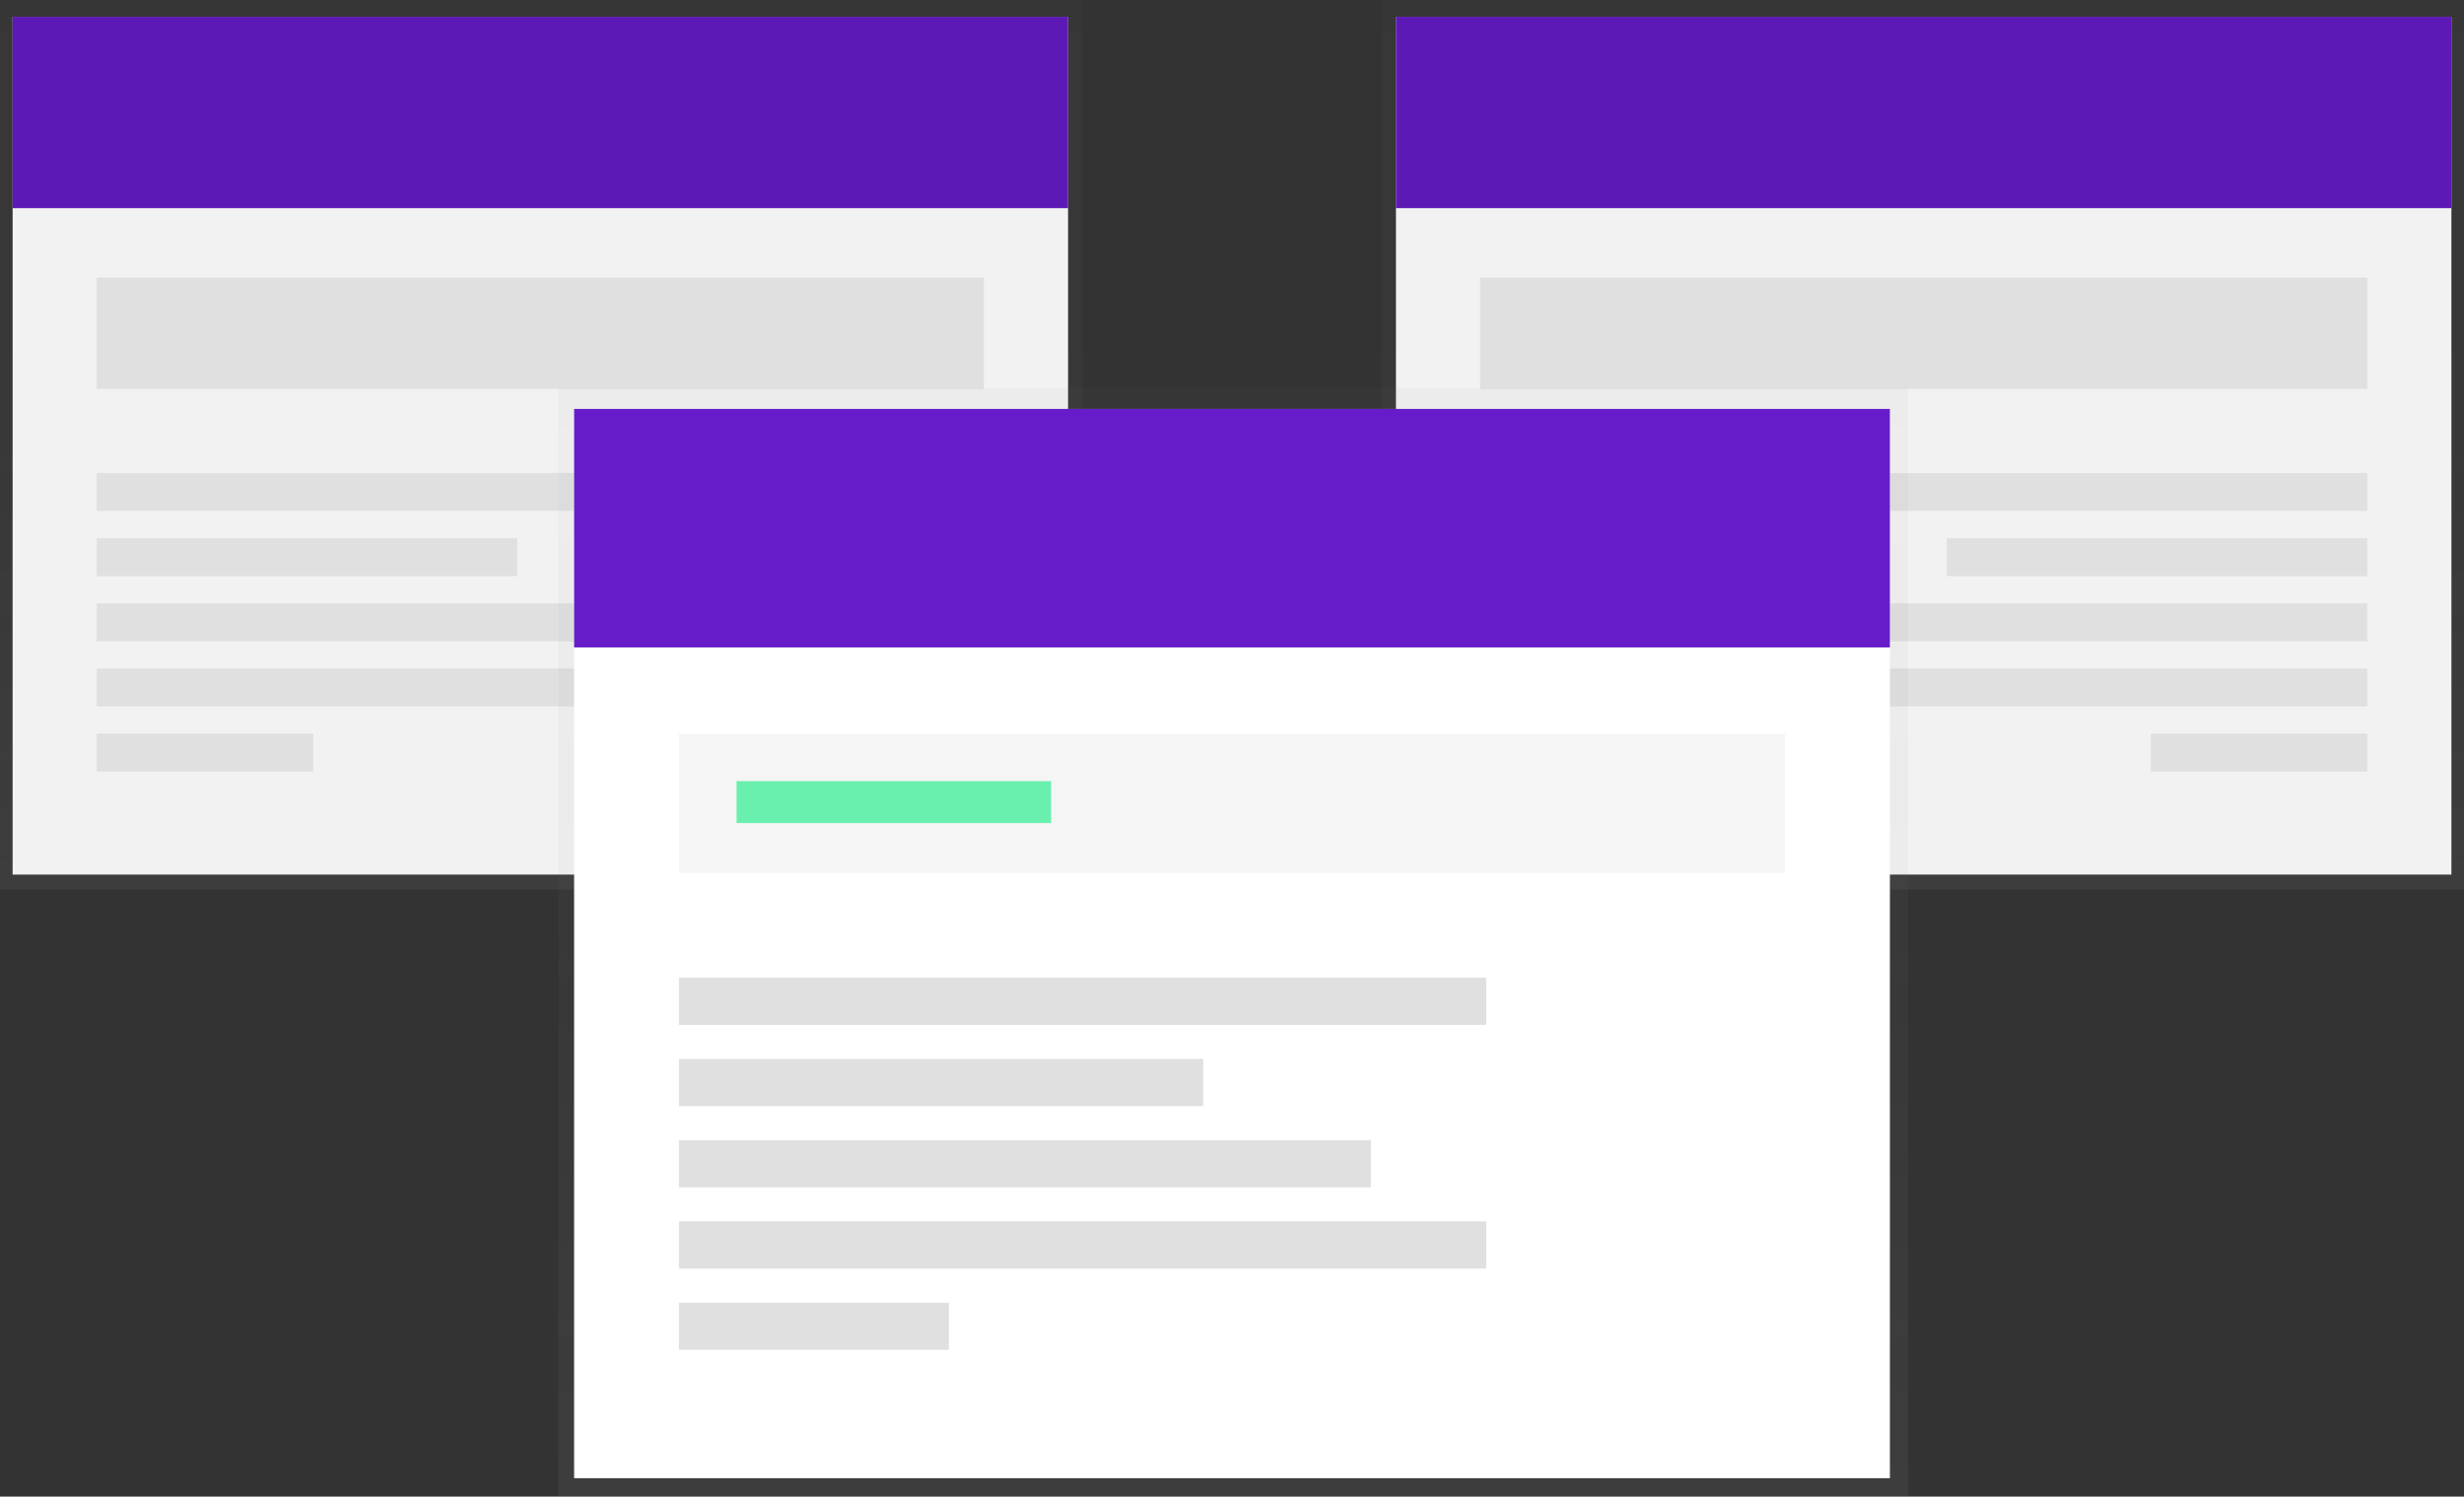<svg data-name="Layer 1" xmlns="http://www.w3.org/2000/svg" xmlns:xlink="http://www.w3.org/1999/xlink" width="1014.92" height="616.5"><rect width="100%" height="100%" fill="#333333" stroke="none"/><defs><linearGradient id="a" x1="223" y1="366.33" x2="223" gradientUnits="userSpaceOnUse"><stop offset="0" stop-color="gray" stop-opacity=".25"/><stop offset=".54" stop-color="gray" stop-opacity=".12"/><stop offset="1" stop-color="gray" stop-opacity=".1"/></linearGradient><linearGradient id="b" x1="315" y1="481.74" x2="315" y2="115.42" gradientTransform="matrix(-1 0 0 1 1106.92 -115.42)" xlink:href="#a"/><linearGradient id="c" x1="508" y1="616.5" x2="508" y2="159.83" xlink:href="#a"/></defs><path fill="url(#a)" d="M0 0h446v366.33H0z" opacity=".5"/><path fill="#f2f2f2" d="M5.2 6.93h434.74v353.34H5.2z"/><path fill="#671cc9" d="M5.2 6.93h434.74v78.81H5.2z"/><path opacity=".1" d="M5.2 6.93h434.74v78.81H5.2z"/><path fill="#e0e0e0" d="M39.84 114.31H405.3v45.9H39.84zM39.84 194.85h266.73v15.59H39.84zM39.84 221.7h173.2v15.59H39.84zM39.84 248.55h228.63v15.59H39.84zM39.84 275.39h266.73v15.59H39.84zM39.84 302.24h89.2v15.59h-89.2z"/><path fill="url(#b)" d="M568.92 0h446v366.33h-446z" opacity=".5"/><path fill="#f2f2f2" d="M1009.73 360.26H574.99V6.92h434.74z"/><path fill="#671cc9" d="M1009.73 85.73H574.99V6.92h434.74z"/><path opacity=".1" d="M1009.73 85.73H574.99V6.92h434.74z"/><path fill="#e0e0e0" d="M975.09 160.22H609.63v-45.9h365.46zM975.08 210.45H708.35v-15.59h266.73zM975.08 237.29h-173.2V221.7h173.2zM975.09 264.13H746.46v-15.59h228.63zM975.08 290.98H708.35v-15.59h266.73zM975.09 317.83h-89.2v-15.59h89.2z"/><path fill="url(#c)" d="M230 159.83h556v456.68H230z" opacity=".5"/><path fill="#fff" d="M236.48 168.46h541.97v440.48H236.48z"/><path fill="#671cc9" d="M236.48 168.46h541.97v98.24H236.48z"/><path fill="#f5f5f5" d="M279.66 302.33h455.6v57.22h-455.6z"/><path fill="#e0e0e0" d="M279.66 402.74h332.52v19.43H279.66zM279.66 436.21h215.92v19.43H279.66zM279.66 469.67h285.02v19.43H279.66zM279.66 503.14h332.52v19.43H279.66zM279.66 536.61h111.2v19.43h-111.2z"/><path fill="#69f0ae" d="M303.41 321.77h129.55v17.27H303.41z"/></svg>